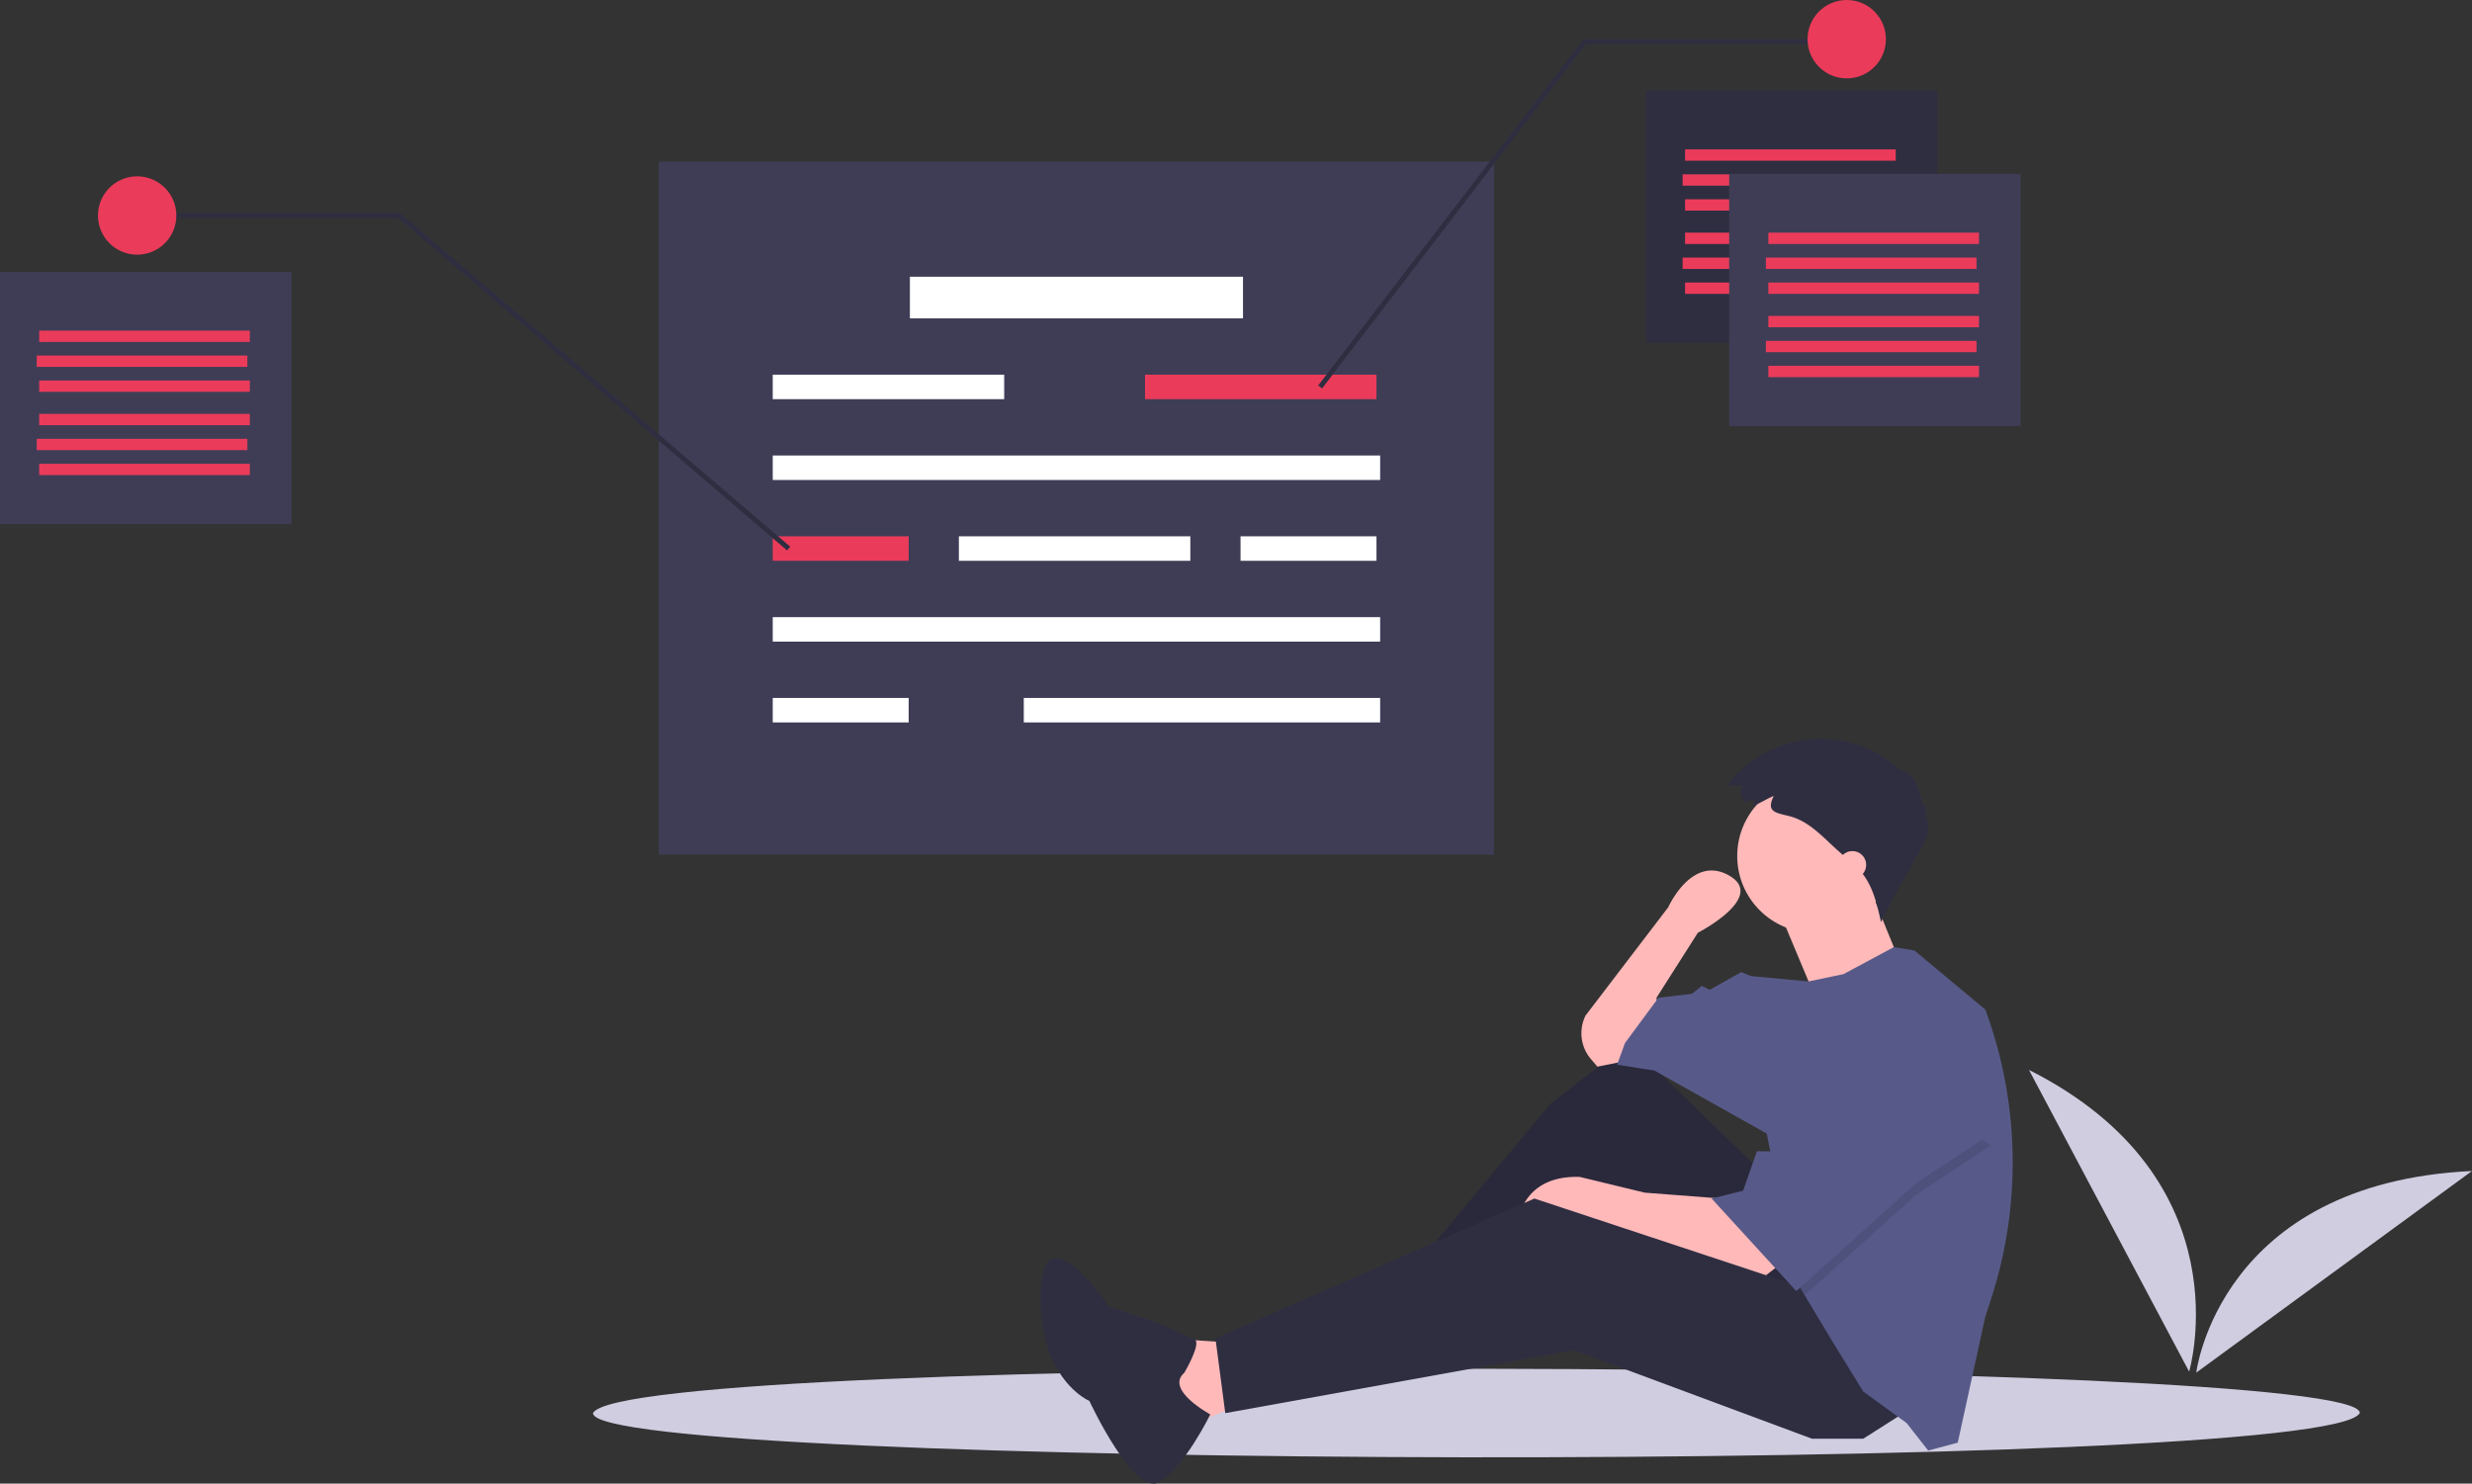 <svg xmlns="http://www.w3.org/2000/svg" id="ea878d0f-c60d-4637-874b-f3bcf7dfa137" data-name="Layer 1" width="1038.655" height="623.437" viewBox="0 0 1038.655 623.437"><rect x="0" y="0" width="1038.655" height="623.437" fill="#333333" stroke="none"/><title>annotation</title><path d="M1072.184,732.074c-13.897,25.876-743.449,23.704-742.343-.002C343.737,706.197,1073.289,708.37,1072.184,732.074Z" transform="translate(-80.673 -138.282)" fill="#d0cde1"></path><rect x="691.549" y="38.076" width="122.462" height="105.996" fill="#2f2e41"></rect><rect x="276.825" y="67.92" width="350.92" height="291.233" fill="#3f3d56"></rect><rect x="382.307" y="116.287" width="139.956" height="17.495" fill="#fff"></rect><rect x="324.678" y="157.451" width="97.249" height="10.291" fill="#fff"></rect><rect x="402.889" y="225.371" width="97.249" height="10.291" fill="#fff"></rect><rect x="481.1" y="157.451" width="97.249" height="10.291" fill="#eb3b5a"></rect><rect x="708.015" y="97.764" width="88.502" height="4.764" fill="#eb3b5a"></rect><rect x="706.985" y="108.245" width="88.502" height="4.764" fill="#eb3b5a"></rect><rect x="708.015" y="118.727" width="88.502" height="4.764" fill="#eb3b5a"></rect><rect x="708.015" y="62.775" width="88.502" height="4.764" fill="#eb3b5a"></rect><rect x="706.985" y="73.256" width="88.502" height="4.764" fill="#eb3b5a"></rect><rect x="708.015" y="83.738" width="88.502" height="4.764" fill="#eb3b5a"></rect><rect x="726.538" y="73.065" width="122.462" height="105.996" fill="#3f3d56"></rect><rect x="743.004" y="132.753" width="88.502" height="4.764" fill="#eb3b5a"></rect><rect x="741.975" y="143.234" width="88.502" height="4.764" fill="#eb3b5a"></rect><rect x="743.004" y="153.716" width="88.502" height="4.764" fill="#eb3b5a"></rect><rect x="743.004" y="97.764" width="88.502" height="4.764" fill="#eb3b5a"></rect><rect x="741.975" y="108.245" width="88.502" height="4.764" fill="#eb3b5a"></rect><rect x="743.004" y="118.727" width="88.502" height="4.764" fill="#eb3b5a"></rect><rect y="114.229" width="122.462" height="105.996" fill="#3f3d56"></rect><rect x="16.465" y="173.916" width="88.502" height="4.764" fill="#eb3b5a"></rect><rect x="15.436" y="184.398" width="88.502" height="4.764" fill="#eb3b5a"></rect><rect x="16.465" y="194.879" width="88.502" height="4.764" fill="#eb3b5a"></rect><rect x="16.465" y="138.927" width="88.502" height="4.764" fill="#eb3b5a"></rect><rect x="15.436" y="149.409" width="88.502" height="4.764" fill="#eb3b5a"></rect><rect x="16.465" y="159.89" width="88.502" height="4.764" fill="#eb3b5a"></rect><rect x="324.678" y="191.411" width="255.215" height="10.291" fill="#fff"></rect><rect x="324.678" y="225.371" width="57.115" height="10.291" fill="#eb3b5a"></rect><rect x="324.678" y="293.291" width="57.115" height="10.291" fill="#fff"></rect><rect x="521.235" y="225.371" width="57.115" height="10.291" fill="#fff"></rect><rect x="324.678" y="259.331" width="255.215" height="10.291" fill="#fff"></rect><rect x="430.16" y="293.291" width="149.733" height="10.291" fill="#fff"></rect><polygon points="555.497 163.222 553.863 161.971 665.313 16.465 775.935 16.465 775.935 18.524 666.33 18.524 555.497 163.222" fill="#2f2e41"></polygon><polygon points="330.698 231.298 167.362 91.589 57.629 91.589 57.629 89.531 168.122 89.531 332.036 229.734 330.698 231.298" fill="#2f2e41"></polygon><circle cx="775.935" cy="16.465" r="16.465" fill="#eb3b5a"></circle><circle cx="57.629" cy="90.56" r="16.465" fill="#eb3b5a"></circle><path d="M1000.476,714.661s24.011-80.786-67.299-126.781Z" transform="translate(-80.673 -138.282)" fill="#d0cde1"></path><path d="M1003.468,715.092s9.518-79.732,115.859-84.73Z" transform="translate(-80.673 -138.282)" fill="#d0cde1"></path><polygon points="514.823 564.05 490.004 562.396 498.277 599.624 526.405 588.042 514.823 564.05" fill="#ffb9b9"></polygon><polygon points="742.332 494.556 684.421 438.3 651.329 463.946 585.971 542.54 593.417 554.122 672.839 500.348 726.613 570.669 777.906 545.022 742.332 494.556" fill="#2f2e41"></polygon><polygon points="742.332 494.556 684.421 438.3 651.329 463.946 585.971 542.54 593.417 554.122 672.839 500.348 726.613 570.669 777.906 545.022 742.332 494.556" opacity="0.1"></polygon><path d="M827.969,670.067l-7.446,5.791-60.393-20.683-14.064-5.791L717.937,655.175s0-23.165,26.474-22.337l27.301,6.618,32.265,2.482Z" transform="translate(-80.673 -138.282)" fill="#ffb9b9"></path><polygon points="801.071 593.006 782.87 604.588 761.36 604.588 661.256 567.359 514.823 593.833 510.686 562.396 644.71 503.657 762.188 542.54 801.071 593.006" fill="#2f2e41"></polygon><path d="M764.266,584.027l-12.41,2.482-2.704-3.155a16.717,16.717,0,0,1-2.26-18.355h0l34.747-45.502s9.928-22.337,25.646-13.237-13.237,23.992-13.237,23.992l-17.373,27.301,1.655,14.064Z" transform="translate(-80.673 -138.282)" fill="#ffb9b9"></path><circle cx="762.188" cy="359.705" r="32.265" fill="#ffb9b9"></circle><path d="M828.382,521.565l14.892,35.574,35.574-14.892s-11.582-28.128-11.582-28.956S828.382,521.565,828.382,521.565Z" transform="translate(-80.673 -138.282)" fill="#ffb9b9"></path><path d="M926.344,626.807a185.383,185.383,0,0,1-9.092,57.341l-2.416,7.429-11.582,52.948-12.41,3.309-9.1-11.582-18.201-13.237-13.237-21.51-11.351-18.912-3.541-5.907-12.41-62.048-47.156-26.474-15.719-2.482,3.309-9.1L777.503,557.553l14.064-1.655,4.137-3.309,3.309,1.655,13.237-7.446,4.137,1.655,24.19,2.25,14.693-3.078,21.129-11.342,8.654,1.415,29.783,24.819A185.22,185.22,0,0,1,926.344,626.807Z" transform="translate(-80.673 -138.282)" fill="#575a89"></path><path d="M578.295,715.142s7.41-12.559,4.28-14.025-16.422-7.311-16.422-7.311l-19.492-6.46s-28.126-41.801-28.743-5.45S538.397,726.985,538.397,726.985s18.816,40.493,29.474,34.036,21.323-28.376,21.323-28.376S569.974,722.313,578.295,715.142Z" transform="translate(-80.673 -138.282)" fill="#2f2e41"></path><polygon points="836.645 481.32 805.208 502.002 758.283 544.311 754.742 538.404 744.814 488.765 747.296 488.765 772.943 441.609 836.645 481.32" opacity="0.1"></polygon><polygon points="772.943 436.645 747.296 483.801 738.196 483.801 732.405 500.348 719.168 503.657 754.742 542.54 805.208 497.038 836.645 476.356 772.943 436.645" fill="#575a89"></polygon><path d="M817.765,473.997l-3.496,1.345a4.88,4.88,0,0,1-1.248-6.86l-6.46-.302a48.782,48.782,0,0,1,72.825-5.87c.294-1.013,3.5.958,4.809,2.956.44-1.648,3.446,6.32,4.509,11.952.492-1.875,2.385,1.152.727,4.057,1.051-.154,1.525,2.535.712,4.032,1.149-.54.956,2.669-.291,4.813,1.64-.146-12.935,22.476-18.837,35.696-1.714-7.873-3.64-16.164-9.166-22.029-.939-.997-1.968-1.905-2.995-2.811l-5.554-4.902c-6.458-5.7-12.332-12.736-20.935-14.866-5.912-1.464-9.651-1.795-6.429-8.457-2.911,1.215-5.629,3.021-8.566,4.15C817.411,475.97,817.822,474.928,817.765,473.997Z" transform="translate(-80.673 -138.282)" fill="#2f2e41"></path><circle cx="778.32" cy="363.428" r="5.791" fill="#ffb9b9"></circle></svg>